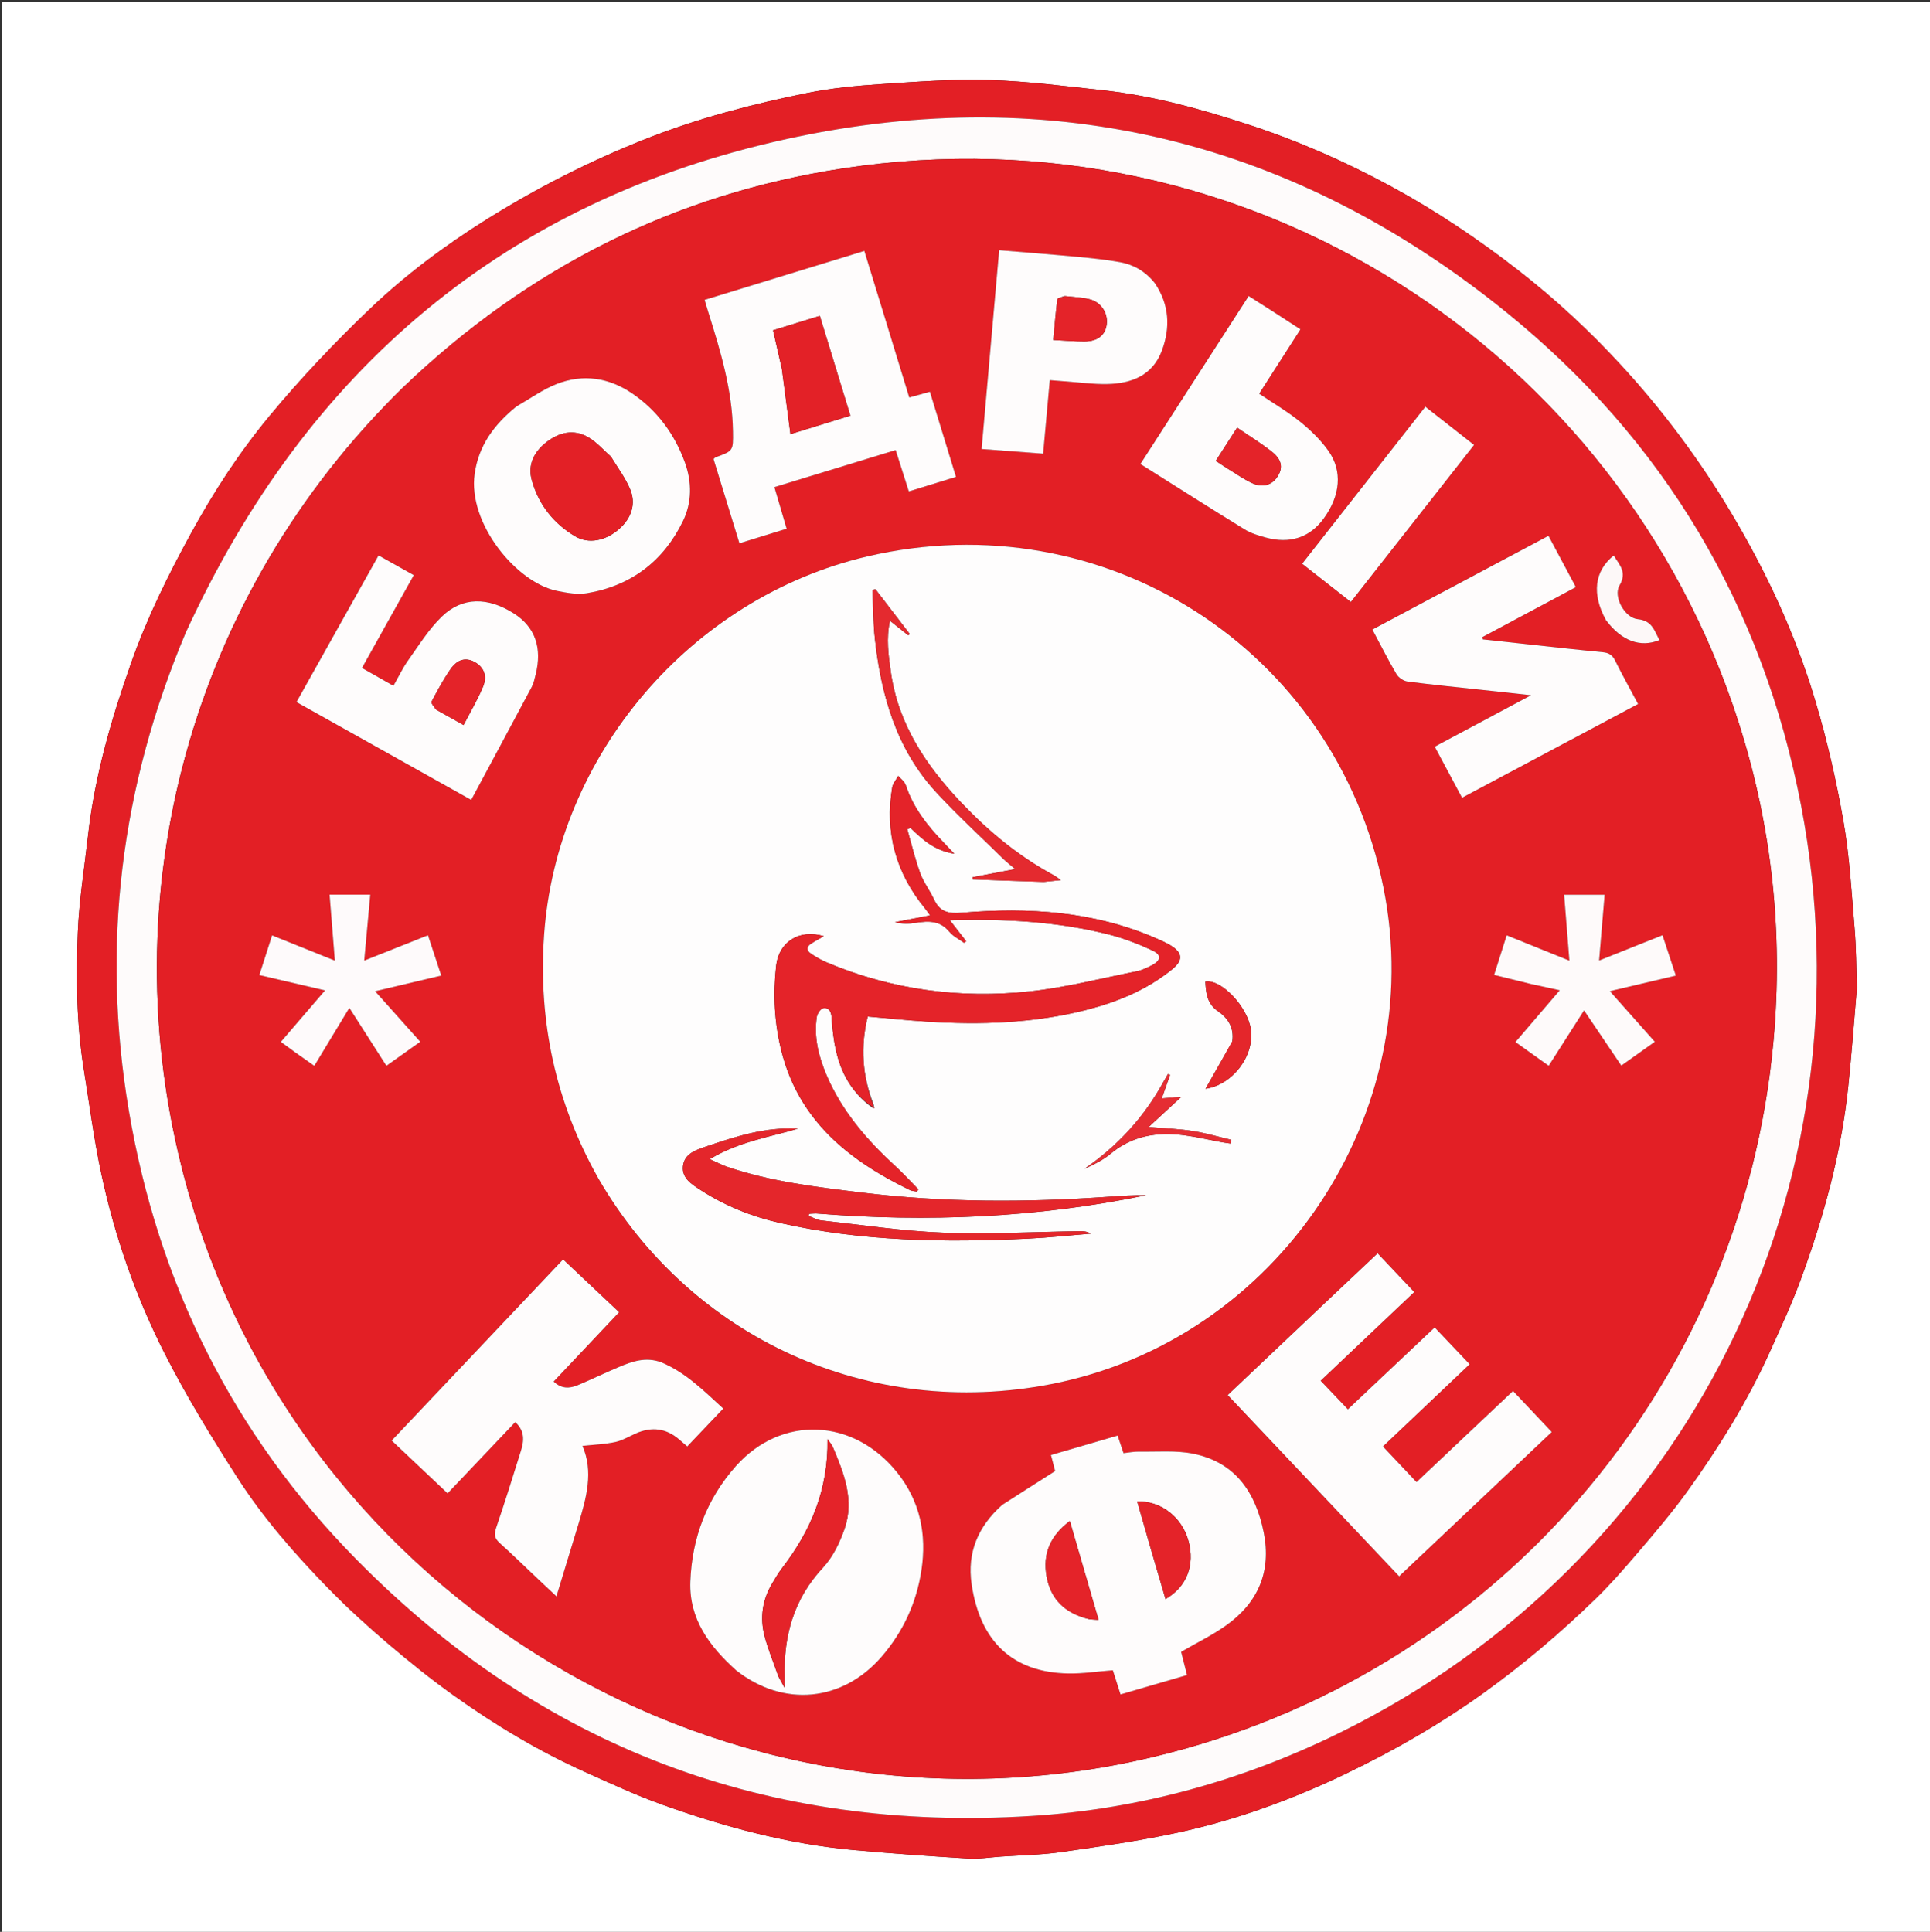 <?xml version="1.0" encoding="UTF-8"?> <svg xmlns="http://www.w3.org/2000/svg" xmlns:xlink="http://www.w3.org/1999/xlink" version="1.1" id="Layer_1" x="0px" y="0px" width="100%" viewBox="0 0 898 899" xml:space="preserve"><rect x="0" y="0" width="898" height="899" fill="#333333" stroke="none"/> <path fill="#FFFFFF" opacity="1" stroke="none" d=" M1,331 C1,220.667 1,110.833 1,1 C300.333,1 599.667,1 899,1 C899,300.667 899,600.333 899,900 C599.667,900 300.333,900 1,900 C1,710.5 1,521 1,331 M864.004,459.422 C863.67,450.336 863.687,441.222 862.927,432.172 C861.53,415.533 860.617,398.77 857.763,382.36 C854.504,363.616 850.233,344.939 844.821,326.702 C835.563,295.499 821.91,266.15 805.161,238.146 C790.491,213.62 773.516,190.88 754.242,169.941 C739.627,154.063 723.812,139.347 706.702,126.016 C688.003,111.448 668.436,98.286 647.646,86.969 C626.157,75.271 603.818,65.447 580.531,57.857 C558.531,50.687 536.273,44.507 513.193,42.007 C495.606,40.102 477.997,37.783 460.349,37.248 C443.704,36.744 426.974,38 410.323,39.109 C398.769,39.88 387.132,40.947 375.803,43.229 C350.013,48.424 324.62,55.048 300.036,64.809 C274.363,75.001 249.907,87.412 226.551,102.026 C206.94,114.296 188.365,128.166 171.71,144.137 C155.511,159.672 139.953,176.052 125.63,193.318 C111.51,210.339 99.369,228.946 88.705,248.482 C78.139,267.839 68.409,287.553 61.07,308.332 C51.847,334.446 44.082,360.984 40.974,388.653 C39.278,403.756 36.817,418.832 36.197,433.982 C35.325,455.267 35.608,476.625 39.003,497.773 C41.602,513.959 43.707,530.257 47.137,546.268 C53.345,575.25 63.109,603.217 76.48,629.598 C86.62,649.603 98.427,668.84 110.552,687.739 C122.57,706.474 137.291,723.256 152.824,739.187 C161.571,748.159 170.883,756.632 180.419,764.769 C190.315,773.213 200.491,781.397 211.075,788.952 C230.343,802.705 250.606,814.895 272.241,824.619 C284.151,829.972 296.039,835.499 308.317,839.885 C337.198,850.201 366.723,858.192 397.402,860.969 C415.071,862.569 432.776,863.831 450.485,864.907 C455.529,865.214 460.647,864.353 465.728,863.999 C475.073,863.348 484.495,863.224 493.743,861.895 C511.891,859.288 530.096,856.714 547.997,852.838 C575.539,846.876 601.927,837.164 627.294,824.9 C649.037,814.388 669.902,802.407 689.619,788.292 C708.313,774.91 725.735,760.134 742.182,744.184 C749.501,737.086 756.222,729.334 762.845,721.563 C770.45,712.64 778.08,703.681 784.93,694.183 C799.809,673.551 813.176,651.951 823.666,628.707 C828.644,617.675 833.747,606.658 837.916,595.311 C848.612,566.201 856.772,536.397 859.987,505.438 C861.544,490.447 862.679,475.412 864.004,459.422 z"></path> <path fill="#E31F25" opacity="1" stroke="none" d=" M864.004,459.91 C862.679,475.412 861.544,490.447 859.987,505.438 C856.772,536.397 848.612,566.201 837.916,595.311 C833.747,606.658 828.644,617.675 823.666,628.707 C813.176,651.951 799.809,673.551 784.93,694.183 C778.08,703.681 770.45,712.64 762.845,721.563 C756.222,729.334 749.501,737.086 742.182,744.184 C725.735,760.134 708.313,774.91 689.619,788.292 C669.902,802.407 649.037,814.388 627.294,824.9 C601.927,837.164 575.539,846.876 547.997,852.838 C530.096,856.714 511.891,859.288 493.743,861.895 C484.495,863.224 475.073,863.348 465.728,863.999 C460.647,864.353 455.529,865.214 450.485,864.907 C432.776,863.831 415.071,862.569 397.402,860.969 C366.723,858.192 337.198,850.201 308.317,839.885 C296.039,835.499 284.151,829.972 272.241,824.619 C250.606,814.895 230.343,802.705 211.075,788.952 C200.491,781.397 190.315,773.213 180.419,764.769 C170.883,756.632 161.571,748.159 152.824,739.187 C137.291,723.256 122.57,706.474 110.552,687.739 C98.427,668.84 86.62,649.603 76.48,629.598 C63.109,603.217 53.345,575.25 47.137,546.268 C43.707,530.257 41.602,513.959 39.003,497.773 C35.608,476.625 35.325,455.267 36.197,433.982 C36.817,418.832 39.278,403.756 40.974,388.653 C44.082,360.984 51.847,334.446 61.07,308.332 C68.409,287.553 78.139,267.839 88.705,248.482 C99.369,228.946 111.51,210.339 125.63,193.318 C139.953,176.052 155.511,159.672 171.71,144.137 C188.365,128.166 206.94,114.296 226.551,102.026 C249.907,87.412 274.363,75.001 300.036,64.809 C324.62,55.048 350.013,48.424 375.803,43.229 C387.132,40.947 398.769,39.88 410.323,39.109 C426.974,38 443.704,36.744 460.349,37.248 C477.997,37.783 495.606,40.102 513.193,42.007 C536.273,44.507 558.531,50.687 580.531,57.857 C603.818,65.447 626.157,75.271 647.646,86.969 C668.436,98.286 688.003,111.448 706.702,126.016 C723.812,139.347 739.627,154.063 754.242,169.941 C773.516,190.88 790.491,213.62 805.161,238.146 C821.91,266.15 835.563,295.499 844.821,326.702 C850.233,344.939 854.504,363.616 857.763,382.36 C860.617,398.77 861.53,415.533 862.927,432.172 C863.687,441.222 863.67,450.336 864.004,459.91 M86.236,294.745 C56.13,366.216 47.036,440.229 59.935,516.742 C73.499,597.201 108.424,667.34 165.552,725.432 C251.771,813.105 357.023,852.785 479.81,845.084 C530.051,841.933 577.812,828.707 622.971,806.549 C784.971,727.059 872.118,552.711 838.005,374.832 C820.183,281.906 774.176,204.674 700.749,145.227 C602.719,65.861 490.392,37.768 367.189,64.434 C235.527,92.932 142.645,171.721 86.236,294.745 z"></path> <path fill="#FEFBFB" opacity="1" stroke="none" d=" M86.422,294.413 C142.645,171.721 235.527,92.932 367.189,64.434 C490.392,37.768 602.719,65.861 700.749,145.227 C774.176,204.674 820.183,281.906 838.005,374.832 C872.118,552.711 784.971,727.059 622.971,806.549 C577.812,828.707 530.051,841.933 479.81,845.084 C357.023,852.785 251.771,813.105 165.552,725.432 C108.424,667.34 73.499,597.201 59.935,516.742 C47.036,440.229 56.13,366.216 86.422,294.413 M187.676,180.168 C88.858,276.624 50.376,416.398 86.076,549.198 C138.635,744.709 339.151,864.404 535.997,817.77 C694.533,780.213 810.67,646.188 825.203,484.1 C829.722,433.686 824.376,384.344 808.956,336.173 C753.519,162.992 580.574,49.73 392.394,78.341 C313.721,90.302 245.737,124.7 187.676,180.168 z"></path> <path fill="#E31F25" opacity="1" stroke="none" d=" M187.931,179.923 C245.737,124.7 313.721,90.302 392.394,78.341 C580.574,49.73 753.519,162.992 808.956,336.173 C824.376,384.344 829.722,433.686 825.203,484.1 C810.67,646.188 694.533,780.213 535.997,817.77 C339.151,864.404 138.635,744.709 86.076,549.198 C50.376,416.398 88.858,276.624 187.931,179.923 M278.689,548.805 C321.755,623.036 404.544,660.561 489.002,644.131 C594.464,623.615 664.934,518.346 643.693,413.054 C621.295,302.033 513.766,233.081 403.404,258.974 C321.403,278.213 258.868,351.564 253.142,435.343 C250.403,475.414 258.507,513.115 278.689,548.805 M466.057,700.543 C455.036,710.318 449.933,722.527 452.06,737.153 C455.949,763.896 471.161,778.338 497.083,778.778 C503.847,778.893 510.631,777.831 517.783,777.279 C518.9,780.787 520.086,784.513 521.36,788.515 C531.883,785.451 542.009,782.502 552.3,779.506 C551.239,775.32 550.322,771.699 549.564,768.711 C557.007,764.379 564.252,760.893 570.681,756.272 C585.415,745.681 591.621,731.253 587.982,713.148 C584.25,694.577 574.852,680.528 555.29,676.521 C547.127,674.848 538.438,675.677 529.986,675.525 C527.571,675.482 525.146,675.99 522.75,676.243 C521.758,673.288 520.93,670.822 520.002,668.062 C509.449,671.144 499.208,674.134 488.996,677.115 C489.84,680.345 490.501,682.877 490.941,684.563 C482.487,689.945 474.535,695.007 466.057,700.543 M342.884,777.639 C364.628,794.624 392.002,791.974 410.18,770.982 C420.222,759.386 426.44,745.853 428.73,730.737 C431.253,714.084 428.173,698.606 417.375,685.162 C397.075,659.887 363.566,658.438 342.37,682.289 C328.849,697.503 321.953,715.76 321.205,735.993 C320.563,753.392 330.047,766.133 342.884,777.639 M307.264,633.851 C300.439,631.305 294.148,633.54 287.97,636.155 C281.546,638.874 275.26,641.917 268.827,644.612 C265.014,646.21 261.201,646.376 257.597,642.919 C267.84,632.065 277.864,621.443 288.035,610.666 C279.218,602.353 270.688,594.311 261.989,586.11 C235.14,614.489 208.768,642.363 182.256,670.385 C191.179,678.812 199.631,686.794 208.259,694.943 C218.9,683.738 229.266,672.823 239.73,661.805 C244.25,665.907 243.821,670.504 242.41,675.063 C238.676,687.122 234.869,699.162 230.811,711.115 C229.802,714.088 230.143,715.927 232.468,718.023 C238.651,723.596 244.61,729.417 250.663,735.133 C253.238,737.564 255.826,739.982 258.903,742.871 C262.51,731.027 265.857,720.081 269.175,709.126 C272.855,696.972 276.242,684.795 271.001,672.863 C276.247,672.296 281.321,672.124 286.212,671.086 C289.557,670.377 292.659,668.489 295.847,667.078 C303.285,663.784 310.091,664.642 316.233,670.087 C317.325,671.055 318.449,671.986 319.768,673.113 C325.381,667.212 330.851,661.46 336.519,655.501 C327.475,647.256 319.183,638.799 307.264,633.851 M615.666,607.166 C600.938,621.119 586.209,635.071 571.268,649.226 C597.997,677.488 624.389,705.394 650.992,733.524 C674.839,710.981 698.301,688.802 722.003,666.397 C715.955,659.991 710.06,653.746 703.987,647.313 C688.816,661.634 674.09,675.536 659.076,689.709 C653.66,683.969 648.6,678.607 643.435,673.133 C657.184,660.095 670.412,647.552 683.785,634.87 C678.054,628.835 672.84,623.344 667.528,617.749 C653.856,630.653 640.597,643.168 627.146,655.864 C622.719,651.221 618.72,647.026 614.445,642.542 C629.034,628.717 643.376,615.125 657.99,601.277 C652.244,595.197 646.694,589.325 640.986,583.285 C632.406,591.382 624.297,599.034 615.666,607.166 M412.347,150.119 C408.971,139.07 405.596,128.022 402.159,116.774 C377.01,124.481 352.497,131.993 327.823,139.555 C328.539,141.925 329.044,143.665 329.589,145.393 C335.295,163.493 340.761,181.641 341.035,200.862 C341.162,209.839 341.169,209.836 332.918,212.823 C332.64,212.923 332.44,213.238 332.001,213.636 C335.955,226.499 339.938,239.459 344.046,252.822 C351.702,250.457 358.872,248.242 366.002,246.04 C363.993,239.21 362.188,233.074 360.31,226.689 C379.442,220.845 397.952,215.191 416.734,209.454 C418.848,216.09 420.789,222.184 422.861,228.687 C430.403,226.363 437.465,224.187 444.804,221.926 C440.656,208.386 436.682,195.414 432.668,182.309 C429.305,183.244 426.334,184.071 423.065,184.98 C419.532,173.388 416.099,162.122 412.347,150.119 M672.401,274.936 C661.164,280.927 649.926,286.917 638.555,292.979 C642.464,300.315 645.89,307.158 649.768,313.734 C650.727,315.36 653.049,316.906 654.921,317.152 C666.308,318.648 677.747,319.757 689.169,320.997 C696.453,321.788 703.736,322.583 712.388,323.525 C696.646,331.936 682.206,339.65 667.556,347.477 C671.953,355.697 676.078,363.408 680.265,371.236 C707.83,356.557 734.933,342.123 762.17,327.619 C758.414,320.561 754.772,314.023 751.454,307.324 C750.184,304.761 748.514,303.779 745.765,303.516 C734.495,302.439 723.242,301.177 711.985,299.965 C704.625,299.173 697.267,298.349 689.908,297.54 C689.838,297.187 689.767,296.835 689.696,296.482 C704.108,288.781 718.519,281.079 733.219,273.223 C728.904,265.136 724.783,257.413 720.477,249.342 C704.439,257.884 688.751,266.24 672.401,274.936 M161.344,284.84 C153.588,298.721 145.833,312.601 137.946,326.716 C165.05,341.896 191.815,356.884 219.239,372.242 C228.799,354.434 238.166,337.053 247.432,319.618 C248.349,317.891 248.732,315.858 249.222,313.931 C252.387,301.486 248.964,291.816 239.229,285.57 C227.155,277.824 215.282,277.661 205.743,286.776 C199.6,292.646 194.979,300.165 189.993,307.17 C187.349,310.883 185.382,315.077 183.055,319.149 C177.948,316.25 173.356,313.644 168.417,310.84 C172.557,303.422 176.503,296.347 180.452,289.274 C184.408,282.189 188.366,275.105 192.519,267.671 C186.92,264.53 181.663,261.581 176.137,258.48 C171.142,267.423 166.448,275.825 161.344,284.84 M239.946,189.433 C229.96,197.545 222.733,207.23 220.85,220.46 C217.554,243.609 240.399,271.228 259.253,274.988 C263.762,275.887 268.62,276.801 273.044,276.063 C293.625,272.629 308.674,261.171 317.767,242.48 C321.992,233.792 321.963,224.307 318.666,215.219 C313.896,202.071 305.872,191.122 294.282,183.184 C283.455,175.769 271.419,173.86 259.138,178.65 C252.581,181.208 246.693,185.483 239.946,189.433 M592.44,145.062 C588.705,142.684 584.969,140.306 580.99,137.772 C564.128,163.936 547.506,189.729 530.614,215.94 C547.035,226.275 563.013,236.45 579.145,246.376 C582.057,248.168 585.523,249.214 588.863,250.13 C600.195,253.238 609.443,250.137 615.856,241.338 C623.608,230.703 624.791,219.295 618.072,209.795 C614.482,204.719 609.814,200.206 604.952,196.282 C599.044,191.515 592.419,187.638 585.851,183.205 C592.278,173.186 598.607,163.32 605.058,153.264 C600.835,150.521 596.939,147.991 592.44,145.062 M537.09,131.48 C532.969,126.295 527.496,123.15 521.12,122.003 C514.422,120.799 507.618,120.116 500.834,119.479 C488.968,118.364 477.083,117.458 464.891,116.438 C462.139,147.579 459.437,178.162 456.716,208.954 C466.695,209.709 475.893,210.405 485.359,211.121 C486.422,199.371 487.422,188.317 488.454,176.904 C490.977,177.108 493.11,177.298 495.245,177.449 C501.884,177.92 508.534,178.858 515.163,178.731 C526.544,178.512 536.367,174.667 540.641,163.082 C544.567,152.44 544.13,141.835 537.09,131.48 M712.551,457.942 C716.826,458.88 721.1,459.818 725.732,460.835 C718.615,469.147 711.974,476.904 705.109,484.923 C710.584,488.831 715.374,492.249 720.582,495.966 C726.105,487.313 731.24,479.267 737.029,470.196 C743.162,479.28 748.678,487.45 754.368,495.88 C759.692,492.099 764.63,488.592 769.962,484.805 C762.629,476.547 755.824,468.883 749.046,461.25 C759.228,458.849 769.294,456.475 779.748,454.01 C777.506,447.226 775.609,441.484 773.537,435.213 C763.411,439.255 753.893,443.054 744.039,446.987 C744.906,436.665 745.757,426.528 746.61,416.376 C739.942,416.376 734.049,416.376 727.762,416.376 C728.591,426.766 729.39,436.781 730.209,447.055 C720.216,443.019 710.789,439.211 701.036,435.271 C698.917,441.95 697.091,447.704 695.191,453.691 C701.102,455.157 706.413,456.474 712.551,457.942 M137.602,489.915 C140.274,491.797 142.946,493.679 146.238,495.997 C151.822,486.761 157.16,477.934 162.546,469.027 C168.331,478.071 173.945,486.849 179.785,495.979 C185.342,492.03 190.258,488.538 195.536,484.788 C188.166,476.538 181.305,468.858 174.536,461.28 C184.673,458.88 194.88,456.464 205.309,453.995 C203.097,447.277 201.24,441.641 199.129,435.228 C189.04,439.241 179.341,443.099 169.473,447.024 C170.437,436.505 171.355,426.483 172.284,416.348 C165.572,416.348 159.677,416.348 153.348,416.348 C154.18,426.776 154.984,436.852 155.797,447.042 C146.039,443.115 136.445,439.254 126.597,435.291 C124.48,441.889 122.663,447.553 120.668,453.769 C130.959,456.169 140.918,458.492 151.231,460.897 C144.289,468.985 137.625,476.751 130.677,484.849 C133.053,486.583 135.041,488.033 137.602,489.915 M631.354,229.842 C622.89,240.638 614.427,251.434 605.883,262.332 C613.668,268.436 620.985,274.173 628.523,280.084 C647.622,255.754 666.576,231.608 685.845,207.061 C678.183,201.051 670.82,195.275 663.189,189.289 C652.509,202.905 642.161,216.098 631.354,229.842 M747.464,288.952 C754.464,298.261 763.219,301.513 772.135,297.853 C769.714,293.595 768.844,288.822 762.031,288.145 C755.879,287.534 750.506,277.539 753.531,272.451 C757.259,266.18 753.397,262.856 750.859,258.48 C741.806,265.745 740.534,276.441 747.464,288.952 z"></path> <path fill="#FEFDFD" opacity="1" stroke="none" d=" M278.483,548.5 C258.507,513.115 250.403,475.414 253.142,435.343 C258.868,351.564 321.403,278.213 403.404,258.974 C513.766,233.081 621.295,302.033 643.693,413.054 C664.934,518.346 594.464,623.615 489.002,644.131 C404.544,660.561 321.755,623.036 278.483,548.5 M406.09,515.62 C406.333,515.624 406.577,515.629 406.82,515.634 C406.752,515.255 406.683,514.876 406.402,513.771 C401.202,500.537 400.254,487.065 403.747,473.066 C413.244,473.888 422.324,474.862 431.429,475.427 C456.303,476.97 481.037,476.208 505.343,469.993 C519.983,466.249 533.767,460.609 545.59,450.918 C550.528,446.871 550.255,443.387 544.787,440.034 C542.812,438.823 540.673,437.854 538.546,436.918 C509.376,424.091 478.693,422.089 447.5,424.748 C441.47,425.262 437.321,424.491 434.656,418.698 C432.716,414.483 429.732,410.698 428.156,406.378 C425.722,399.709 424.094,392.745 422.125,385.906 C422.635,385.702 423.145,385.498 423.654,385.294 C429.148,390.618 434.705,395.833 444,397.284 C441.955,395.127 440.76,393.835 439.532,392.577 C431.792,384.654 424.997,376.135 421.433,365.391 C420.888,363.748 419.142,362.504 417.951,361.075 C416.981,362.861 415.445,364.553 415.127,366.448 C411.581,387.562 416.911,406.329 430.454,422.836 C431.211,423.759 431.871,424.763 432.756,425.975 C426.975,427.096 421.697,428.12 416.42,429.144 C419.822,430.032 423.081,429.91 426.281,429.41 C432.056,428.508 437.384,428.334 441.662,433.536 C443.455,435.716 446.268,437.057 448.618,438.78 C448.926,438.529 449.234,438.278 449.542,438.028 C447.158,434.954 444.774,431.881 441.945,428.233 C467.446,427.506 491.811,428.828 515.697,434.818 C522.726,436.581 529.614,439.255 536.202,442.3 C540.628,444.346 540.273,447.005 535.848,449.258 C533.639,450.382 531.32,451.523 528.919,452.001 C512.309,455.303 495.787,459.592 479.005,461.371 C446.579,464.807 414.888,460.644 384.622,447.861 C382.04,446.771 379.558,445.336 377.244,443.749 C375.068,442.256 375.226,440.446 377.516,439.033 C379.303,437.931 381.148,436.922 383.318,435.67 C372.044,432.208 362.383,438.247 361.131,449.36 C359.609,462.865 360.291,476.288 363.677,489.516 C371.926,521.737 395.119,540.094 423.316,553.793 C424.281,554.261 425.466,554.279 426.549,554.507 C426.806,554.17 427.062,553.833 427.319,553.497 C423.783,549.913 420.39,546.174 416.686,542.773 C403.446,530.616 391.828,517.258 384.658,500.521 C380.937,491.834 378.624,482.851 380.018,473.336 C380.246,471.778 381.778,469.406 383.007,469.201 C385.878,468.722 386.781,471.001 386.943,473.687 C387.153,477.172 387.529,480.659 388.06,484.11 C390.003,496.729 394.953,507.654 406.09,515.62 M379.874,564.704 C431.385,568.889 482.547,566.704 533.254,556.235 C527.497,556.083 521.776,556.502 516.054,556.906 C477.584,559.621 439.147,559.657 400.815,554.961 C379.686,552.373 358.506,549.889 338.204,542.946 C335.947,542.174 333.819,541.023 330.238,539.426 C343.778,531.28 357.864,529.227 371.261,525.239 C356.254,524.35 342.315,528.86 328.452,533.567 C323.755,535.162 318.342,536.886 317.758,542.768 C317.202,548.356 321.976,551.206 325.971,553.8 C337.235,561.112 349.604,566.095 362.634,569.06 C400.812,577.746 439.567,578.269 478.431,576.411 C488.152,575.946 497.843,574.87 507.547,574.075 C505.676,572.954 503.876,572.932 502.077,572.958 C480.922,573.26 459.735,574.435 438.624,573.618 C419.729,572.886 400.913,570.007 382.078,567.933 C380.061,567.711 378.148,566.537 376.187,565.804 C376.302,565.487 376.416,565.169 376.531,564.851 C377.349,564.787 378.168,564.722 379.874,564.704 M485.88,410.384 C488.102,410.152 490.325,409.92 493.631,409.575 C491.782,408.333 490.93,407.653 489.987,407.142 C473.871,398.393 459.951,386.868 447.359,373.626 C430.875,356.294 417.923,337.052 414.489,312.726 C413.394,304.973 412.251,297.147 414.096,288.893 C417.265,291.417 419.943,293.551 422.622,295.685 C422.843,295.458 423.063,295.23 423.284,295.003 C417.966,288.069 412.648,281.135 407.33,274.2 C406.866,274.294 406.402,274.389 405.938,274.483 C406.289,282.071 406.233,289.704 407.065,297.239 C409.983,323.679 417.096,348.649 435.647,368.743 C445.568,379.491 456.392,389.407 466.836,399.671 C468.194,401.006 469.716,402.174 472.347,404.438 C464.806,405.885 458.651,407.065 452.496,408.246 C452.525,408.575 452.555,408.904 452.584,409.233 C463.388,409.647 474.192,410.06 485.88,410.384 M573.342,484.798 C569.124,492.208 564.906,499.619 560.904,506.65 C573.322,504.979 583.924,491.368 581.963,478.765 C580.357,468.44 568.278,455.562 560.833,456.776 C561.102,462.091 561.575,467.026 566.691,470.567 C571.215,473.697 574.292,478.005 573.342,484.798 M541.166,503.732 C532.185,520.069 519.915,533.369 504.497,543.969 C508.815,542.006 513.135,539.931 516.695,536.95 C526.785,528.504 538.409,526.651 550.894,528.287 C556.809,529.062 562.644,530.447 568.519,531.536 C569.838,531.78 571.172,531.942 572.499,532.141 C572.62,531.565 572.741,530.988 572.862,530.411 C566.853,529.006 560.899,527.25 554.819,526.295 C548.572,525.314 542.202,525.115 534.463,524.452 C539.96,519.381 544.444,515.244 549.68,510.414 C545.868,510.723 543.284,510.933 540.549,511.155 C541.922,507.279 543.168,503.763 544.414,500.247 C544.087,500.104 543.761,499.961 543.434,499.818 C542.806,500.928 542.178,502.038 541.166,503.732 z"></path> <path fill="#FEFCFC" opacity="1" stroke="none" d=" M466.32,700.306 C474.535,695.007 482.487,689.945 490.941,684.563 C490.501,682.877 489.84,680.345 488.996,677.115 C499.208,674.134 509.449,671.144 520.002,668.062 C520.93,670.822 521.758,673.288 522.75,676.243 C525.146,675.99 527.571,675.482 529.986,675.525 C538.438,675.677 547.127,674.848 555.29,676.521 C574.852,680.528 584.25,694.577 587.982,713.148 C591.621,731.253 585.415,745.681 570.681,756.272 C564.252,760.893 557.007,764.379 549.564,768.711 C550.322,771.699 551.239,775.32 552.3,779.506 C542.009,782.502 531.883,785.451 521.36,788.515 C520.086,784.513 518.9,780.787 517.783,777.279 C510.631,777.831 503.847,778.893 497.083,778.778 C471.161,778.338 455.949,763.896 452.06,737.153 C449.933,722.527 455.036,710.318 466.32,700.306 M535.057,719.478 C537.461,727.669 539.865,735.86 542.297,744.147 C552.21,738.466 556.075,728.337 552.961,717.014 C549.934,706.008 540.126,698.357 529.087,698.68 C531.04,705.402 532.97,712.042 535.057,719.478 M506.962,753.559 C508.233,753.647 509.505,753.734 511.158,753.847 C506.654,738.36 502.285,723.336 497.776,707.828 C488.645,714.679 485.082,723.097 486.956,733.562 C488.891,744.374 495.595,750.809 506.962,753.559 z"></path> <path fill="#FEFCFC" opacity="1" stroke="none" d=" M342.614,777.405 C330.047,766.133 320.563,753.392 321.205,735.993 C321.953,715.76 328.849,697.503 342.37,682.289 C363.566,658.438 397.075,659.887 417.375,685.162 C428.173,698.606 431.253,714.084 428.73,730.737 C426.44,745.853 420.222,759.386 410.18,770.982 C392.002,791.974 364.628,794.624 342.614,777.405 M362.19,780.224 C362.934,781.583 363.677,782.942 365.097,785.538 C365.097,782.798 365.127,781.514 365.093,780.232 C364.577,761.033 369.415,743.951 382.944,729.447 C387.519,724.542 390.721,717.827 392.965,711.387 C397.62,698.031 392.661,685.57 387.486,673.37 C387.107,672.476 386.402,671.721 385.022,669.679 C385.421,693.294 377.187,712.339 363.978,729.584 C362.166,731.951 360.633,734.547 359.119,737.123 C354.687,744.66 353.546,752.835 355.685,761.186 C357.282,767.422 359.812,773.419 362.19,780.224 z"></path> <path fill="#FEFCFC" opacity="1" stroke="none" d=" M307.658,633.954 C319.183,638.799 327.475,647.256 336.519,655.501 C330.851,661.46 325.381,667.212 319.768,673.113 C318.449,671.986 317.325,671.055 316.233,670.087 C310.091,664.642 303.285,663.784 295.847,667.078 C292.659,668.489 289.557,670.377 286.212,671.086 C281.321,672.124 276.247,672.296 271.001,672.863 C276.242,684.795 272.855,696.972 269.175,709.126 C265.857,720.081 262.51,731.027 258.903,742.871 C255.826,739.982 253.238,737.564 250.663,735.133 C244.61,729.417 238.651,723.596 232.468,718.023 C230.143,715.927 229.802,714.088 230.811,711.115 C234.869,699.162 238.676,687.122 242.41,675.063 C243.821,670.504 244.25,665.907 239.73,661.805 C229.266,672.823 218.9,683.738 208.259,694.943 C199.631,686.794 191.179,678.812 182.256,670.385 C208.768,642.363 235.14,614.489 261.989,586.11 C270.688,594.311 279.218,602.353 288.035,610.666 C277.864,621.443 267.84,632.065 257.597,642.919 C261.201,646.376 265.014,646.21 268.827,644.612 C275.26,641.917 281.546,638.874 287.97,636.155 C294.148,633.54 300.439,631.305 307.658,633.954 z"></path> <path fill="#FEFCFC" opacity="1" stroke="none" d=" M615.927,606.926 C624.297,599.034 632.406,591.382 640.986,583.285 C646.694,589.325 652.244,595.197 657.99,601.277 C643.376,615.125 629.034,628.717 614.445,642.542 C618.72,647.026 622.719,651.221 627.146,655.864 C640.597,643.168 653.856,630.653 667.528,617.749 C672.84,623.344 678.054,628.835 683.785,634.87 C670.412,647.552 657.184,660.095 643.435,673.133 C648.6,678.607 653.66,683.969 659.076,689.709 C674.09,675.536 688.816,661.634 703.987,647.313 C710.06,653.746 715.955,659.991 722.003,666.397 C698.301,688.802 674.839,710.981 650.992,733.524 C624.389,705.394 597.997,677.488 571.268,649.226 C586.209,635.071 600.938,621.119 615.927,606.926 z"></path> <path fill="#FEFCFC" opacity="1" stroke="none" d=" M412.506,150.488 C416.099,162.122 419.532,173.388 423.065,184.98 C426.334,184.071 429.305,183.244 432.668,182.309 C436.682,195.414 440.656,208.386 444.804,221.926 C437.465,224.187 430.403,226.363 422.861,228.687 C420.789,222.184 418.848,216.09 416.734,209.454 C397.952,215.191 379.442,220.845 360.31,226.689 C362.188,233.074 363.993,239.21 366.002,246.04 C358.872,248.242 351.702,250.457 344.046,252.822 C339.938,239.459 335.955,226.499 332.001,213.636 C332.44,213.238 332.64,212.923 332.918,212.823 C341.169,209.836 341.162,209.839 341.035,200.862 C340.761,181.641 335.295,163.493 329.589,145.393 C329.044,143.665 328.539,141.925 327.823,139.555 C352.497,131.993 377.01,124.481 402.159,116.774 C405.596,128.022 408.971,139.07 412.506,150.488 M363.818,171.83 C365.123,181.786 366.429,191.742 367.779,202.038 C377.134,199.152 386.226,196.348 395.667,193.435 C390.843,177.672 386.196,162.49 381.453,146.996 C374.05,149.274 366.985,151.447 359.686,153.693 C361.067,159.733 362.354,165.364 363.818,171.83 z"></path> <path fill="#FEFCFC" opacity="1" stroke="none" d=" M672.732,274.766 C688.751,266.24 704.439,257.884 720.477,249.342 C724.783,257.413 728.904,265.136 733.219,273.223 C718.519,281.079 704.108,288.781 689.696,296.482 C689.767,296.835 689.838,297.187 689.908,297.54 C697.267,298.349 704.625,299.173 711.985,299.965 C723.242,301.177 734.495,302.439 745.765,303.516 C748.514,303.779 750.184,304.761 751.454,307.324 C754.772,314.023 758.414,320.561 762.17,327.619 C734.933,342.123 707.83,356.557 680.265,371.236 C676.078,363.408 671.953,355.697 667.556,347.477 C682.206,339.65 696.646,331.936 712.388,323.525 C703.736,322.583 696.453,321.788 689.169,320.997 C677.747,319.757 666.308,318.648 654.921,317.152 C653.049,316.906 650.727,315.36 649.768,313.734 C645.89,307.158 642.464,300.315 638.555,292.979 C649.926,286.917 661.164,280.927 672.732,274.766 z"></path> <path fill="#FEFCFC" opacity="1" stroke="none" d=" M161.549,284.534 C166.448,275.825 171.142,267.423 176.137,258.48 C181.663,261.581 186.92,264.53 192.519,267.671 C188.366,275.105 184.408,282.189 180.452,289.274 C176.503,296.347 172.557,303.422 168.417,310.84 C173.356,313.644 177.948,316.25 183.055,319.149 C185.382,315.077 187.349,310.883 189.993,307.17 C194.979,300.165 199.6,292.646 205.743,286.776 C215.282,277.661 227.155,277.824 239.229,285.57 C248.964,291.816 252.387,301.486 249.222,313.931 C248.732,315.858 248.349,317.891 247.432,319.618 C238.166,337.053 228.799,354.434 219.239,372.242 C191.815,356.884 165.05,341.896 137.946,326.716 C145.833,312.601 153.588,298.721 161.549,284.534 M203.109,330.342 C207.149,332.607 211.188,334.871 215.704,337.403 C218.866,331.265 222.278,325.551 224.798,319.467 C226.897,314.401 225.006,310.303 220.715,308.01 C216.706,305.868 212.818,306.77 209.574,311.464 C206.282,316.228 203.504,321.365 200.805,326.499 C200.442,327.189 201.86,328.814 203.109,330.342 z"></path> <path fill="#FEFCFC" opacity="1" stroke="none" d=" M240.225,189.208 C246.693,185.483 252.581,181.208 259.138,178.65 C271.419,173.86 283.455,175.769 294.282,183.184 C305.872,191.122 313.896,202.071 318.666,215.219 C321.963,224.307 321.992,233.792 317.767,242.48 C308.674,261.171 293.625,272.629 273.044,276.063 C268.62,276.801 263.762,275.887 259.253,274.988 C240.399,271.228 217.554,243.609 220.85,220.46 C222.733,207.23 229.96,197.545 240.225,189.208 M284.153,212.368 C280.664,209.336 277.545,205.651 273.604,203.417 C266.817,199.57 260.105,201.174 254.113,205.883 C248.379,210.39 245.467,216.411 247.431,223.452 C250.585,234.759 257.557,243.631 267.679,249.62 C273.895,253.298 281.779,251.669 287.963,246.272 C293.846,241.138 296.089,234.365 293.109,227.459 C290.9,222.34 287.491,217.738 284.153,212.368 z"></path> <path fill="#FEFCFC" opacity="1" stroke="none" d=" M592.742,145.262 C596.939,147.991 600.835,150.521 605.058,153.264 C598.607,163.32 592.278,173.186 585.851,183.205 C592.419,187.638 599.044,191.515 604.952,196.282 C609.814,200.206 614.482,204.719 618.072,209.795 C624.791,219.295 623.608,230.703 615.856,241.338 C609.443,250.137 600.195,253.238 588.863,250.13 C585.523,249.214 582.057,248.168 579.145,246.376 C563.013,236.45 547.035,226.275 530.614,215.94 C547.506,189.729 564.128,163.936 580.99,137.772 C584.969,140.306 588.705,142.684 592.742,145.262 M571.321,218.156 C575.011,220.383 578.546,222.94 582.428,224.756 C587.588,227.17 591.967,225.759 594.576,221.513 C596.993,217.577 596.415,213.887 591.788,210.217 C586.753,206.223 581.222,202.854 575.617,199.013 C572.118,204.455 568.938,209.4 565.675,214.474 C567.664,215.799 569.176,216.805 571.321,218.156 z"></path> <path fill="#FEFCFC" opacity="1" stroke="none" d=" M537.323,131.76 C544.13,141.835 544.567,152.44 540.641,163.082 C536.367,174.667 526.544,178.512 515.163,178.731 C508.534,178.858 501.884,177.92 495.245,177.449 C493.11,177.298 490.977,177.108 488.454,176.904 C487.422,188.317 486.422,199.371 485.359,211.121 C475.893,210.405 466.695,209.709 456.716,208.954 C459.437,178.162 462.139,147.579 464.891,116.438 C477.083,117.458 488.968,118.364 500.834,119.479 C507.618,120.116 514.422,120.799 521.12,122.003 C527.496,123.15 532.969,126.295 537.323,131.76 M495.26,137.768 C494.121,138.26 492.067,138.631 491.983,139.263 C491.165,145.443 490.675,151.667 490.059,158.226 C495.335,158.494 499.974,158.936 504.611,158.915 C510.701,158.888 514.316,155.916 514.929,150.933 C515.575,145.682 512.35,140.611 506.933,139.251 C503.422,138.369 499.713,138.277 495.26,137.768 z"></path> <path fill="#FEFAFA" opacity="1" stroke="none" d=" M712.138,457.867 C706.413,456.474 701.102,455.157 695.191,453.691 C697.091,447.704 698.917,441.95 701.036,435.271 C710.789,439.211 720.216,443.019 730.209,447.055 C729.39,436.781 728.591,426.766 727.762,416.376 C734.049,416.376 739.942,416.376 746.61,416.376 C745.757,426.528 744.906,436.665 744.039,446.987 C753.893,443.054 763.411,439.255 773.537,435.213 C775.609,441.484 777.506,447.226 779.748,454.01 C769.294,456.475 759.228,458.849 749.046,461.25 C755.824,468.883 762.629,476.547 769.962,484.805 C764.63,488.592 759.692,492.099 754.368,495.88 C748.678,487.45 743.162,479.28 737.029,470.196 C731.24,479.267 726.105,487.313 720.582,495.966 C715.374,492.249 710.584,488.831 705.109,484.923 C711.974,476.904 718.615,469.147 725.732,460.835 C721.1,459.818 716.826,458.88 712.138,457.867 z"></path> <path fill="#FEFAFB" opacity="1" stroke="none" d=" M137.316,489.7 C135.041,488.033 133.053,486.583 130.677,484.849 C137.625,476.751 144.289,468.985 151.231,460.897 C140.918,458.492 130.959,456.169 120.668,453.769 C122.663,447.553 124.48,441.889 126.597,435.291 C136.445,439.254 146.039,443.115 155.797,447.042 C154.984,436.852 154.18,426.776 153.348,416.348 C159.677,416.348 165.572,416.348 172.284,416.348 C171.355,426.483 170.437,436.505 169.473,447.024 C179.341,443.099 189.04,439.241 199.129,435.228 C201.24,441.641 203.097,447.277 205.309,453.995 C194.88,456.464 184.673,458.88 174.536,461.28 C181.305,468.858 188.166,476.538 195.536,484.788 C190.258,488.538 185.342,492.03 179.785,495.979 C173.945,486.849 168.331,478.071 162.546,469.027 C157.16,477.934 151.822,486.761 146.238,495.997 C142.946,493.679 140.274,491.797 137.316,489.7 z"></path> <path fill="#FEFCFC" opacity="1" stroke="none" d=" M631.584,229.567 C642.161,216.098 652.509,202.905 663.189,189.289 C670.82,195.275 678.183,201.051 685.845,207.061 C666.576,231.608 647.622,255.754 628.523,280.084 C620.985,274.173 613.668,268.436 605.883,262.332 C614.427,251.434 622.89,240.638 631.584,229.567 z"></path> <path fill="#FDF8F8" opacity="1" stroke="none" d=" M747.262,288.643 C740.534,276.441 741.806,265.745 750.859,258.48 C753.397,262.856 757.259,266.18 753.531,272.451 C750.506,277.539 755.879,287.534 762.031,288.145 C768.844,288.822 769.714,293.595 772.135,297.853 C763.219,301.513 754.464,298.261 747.262,288.643 z"></path> <path fill="#E42329" opacity="1" stroke="none" d=" M405.892,515.116 C394.953,507.654 390.003,496.729 388.06,484.11 C387.529,480.659 387.153,477.172 386.943,473.687 C386.781,471.001 385.878,468.722 383.007,469.201 C381.778,469.406 380.246,471.778 380.018,473.336 C378.624,482.851 380.937,491.834 384.658,500.521 C391.828,517.258 403.446,530.616 416.686,542.773 C420.39,546.174 423.783,549.913 427.319,553.497 C427.062,553.833 426.806,554.17 426.549,554.507 C425.466,554.279 424.281,554.261 423.316,553.793 C395.119,540.094 371.926,521.737 363.677,489.516 C360.291,476.288 359.609,462.865 361.131,449.36 C362.383,438.247 372.044,432.208 383.318,435.67 C381.148,436.922 379.303,437.931 377.516,439.033 C375.226,440.446 375.068,442.256 377.244,443.749 C379.558,445.336 382.04,446.771 384.622,447.861 C414.888,460.644 446.579,464.807 479.005,461.371 C495.787,459.592 512.309,455.303 528.919,452.001 C531.32,451.523 533.639,450.382 535.848,449.258 C540.273,447.005 540.628,444.346 536.202,442.3 C529.614,439.255 522.726,436.581 515.697,434.818 C491.811,428.828 467.446,427.506 441.945,428.233 C444.774,431.881 447.158,434.954 449.542,438.028 C449.234,438.278 448.926,438.529 448.618,438.78 C446.268,437.057 443.455,435.716 441.662,433.536 C437.384,428.334 432.056,428.508 426.281,429.41 C423.081,429.91 419.822,430.032 416.42,429.144 C421.697,428.12 426.975,427.096 432.756,425.975 C431.871,424.763 431.211,423.759 430.454,422.836 C416.911,406.329 411.581,387.562 415.127,366.448 C415.445,364.553 416.981,362.861 417.951,361.075 C419.142,362.504 420.888,363.748 421.433,365.391 C424.997,376.135 431.792,384.654 439.532,392.577 C440.76,393.835 441.955,395.127 444,397.284 C434.705,395.833 429.148,390.618 423.654,385.294 C423.145,385.498 422.635,385.702 422.125,385.906 C424.094,392.745 425.722,399.709 428.156,406.378 C429.732,410.698 432.716,414.483 434.656,418.698 C437.321,424.491 441.47,425.262 447.5,424.748 C478.693,422.089 509.376,424.091 538.546,436.918 C540.673,437.854 542.812,438.823 544.787,440.034 C550.255,443.387 550.528,446.871 545.59,450.918 C533.767,460.609 519.983,466.249 505.343,469.993 C481.037,476.208 456.303,476.97 431.429,475.427 C422.324,474.862 413.244,473.888 403.747,473.066 C400.254,487.065 401.202,500.537 406.32,514.28 C406.238,514.788 405.892,515.116 405.892,515.116 z"></path> <path fill="#E4262B" opacity="1" stroke="none" d=" M379.43,564.681 C378.168,564.722 377.349,564.787 376.531,564.851 C376.416,565.169 376.302,565.487 376.187,565.804 C378.148,566.537 380.061,567.711 382.078,567.933 C400.913,570.007 419.729,572.886 438.624,573.618 C459.735,574.435 480.922,573.26 502.077,572.958 C503.876,572.932 505.676,572.954 507.547,574.075 C497.843,574.87 488.152,575.946 478.431,576.411 C439.567,578.269 400.812,577.746 362.634,569.06 C349.604,566.095 337.235,561.112 325.971,553.8 C321.976,551.206 317.202,548.356 317.758,542.768 C318.342,536.886 323.755,535.162 328.452,533.567 C342.315,528.86 356.254,524.35 371.261,525.239 C357.864,529.227 343.778,531.28 330.238,539.426 C333.819,541.023 335.947,542.174 338.204,542.946 C358.506,549.889 379.686,552.373 400.815,554.961 C439.147,559.657 477.584,559.621 516.054,556.906 C521.776,556.502 527.497,556.083 533.254,556.235 C482.547,566.704 431.385,568.889 379.43,564.681 z"></path> <path fill="#E42A2F" opacity="1" stroke="none" d=" M485.438,410.429 C474.192,410.06 463.388,409.647 452.584,409.233 C452.555,408.904 452.525,408.575 452.496,408.246 C458.651,407.065 464.806,405.885 472.347,404.438 C469.716,402.174 468.194,401.006 466.836,399.671 C456.392,389.407 445.568,379.491 435.647,368.743 C417.096,348.649 409.983,323.679 407.065,297.239 C406.233,289.704 406.289,282.071 405.938,274.483 C406.402,274.389 406.866,274.294 407.33,274.2 C412.648,281.135 417.966,288.069 423.284,295.003 C423.063,295.23 422.843,295.458 422.622,295.685 C419.943,293.551 417.265,291.417 414.096,288.893 C412.251,297.147 413.394,304.973 414.489,312.726 C417.923,337.052 430.875,356.294 447.359,373.626 C459.951,386.868 473.871,398.393 489.987,407.142 C490.93,407.653 491.782,408.333 493.631,409.575 C490.325,409.92 488.102,410.152 485.438,410.429 z"></path> <path fill="#E4262B" opacity="1" stroke="none" d=" M573.432,484.417 C574.292,478.005 571.215,473.697 566.691,470.567 C561.575,467.026 561.102,462.091 560.833,456.776 C568.278,455.562 580.357,468.44 581.963,478.765 C583.924,491.368 573.322,504.979 560.904,506.65 C564.906,499.619 569.124,492.208 573.432,484.417 z"></path> <path fill="#E52D33" opacity="1" stroke="none" d=" M541.358,503.44 C542.178,502.038 542.806,500.928 543.434,499.818 C543.761,499.961 544.087,500.104 544.414,500.247 C543.168,503.763 541.922,507.279 540.549,511.155 C543.284,510.933 545.868,510.723 549.68,510.414 C544.444,515.244 539.96,519.381 534.463,524.452 C542.202,525.115 548.572,525.314 554.819,526.295 C560.899,527.25 566.853,529.006 572.862,530.411 C572.741,530.988 572.62,531.565 572.499,532.141 C571.172,531.942 569.838,531.78 568.519,531.536 C562.644,530.447 556.809,529.062 550.894,528.287 C538.409,526.651 526.785,528.504 516.695,536.95 C513.135,539.931 508.815,542.006 504.497,543.969 C519.915,533.369 532.185,520.069 541.358,503.44 z"></path> <path fill="#E42329" opacity="1" stroke="none" d=" M406.426,514.643 C406.683,514.876 406.752,515.255 406.82,515.634 C406.577,515.629 406.333,515.624 405.991,515.368 C405.892,515.116 406.238,514.788 406.426,514.643 z"></path> <path fill="#E42329" opacity="1" stroke="none" d=" M534.978,719.08 C532.97,712.042 531.04,705.402 529.087,698.68 C540.126,698.357 549.934,706.008 552.961,717.014 C556.075,728.337 552.21,738.466 542.297,744.147 C539.865,735.86 537.461,727.669 534.978,719.08 z"></path> <path fill="#E42329" opacity="1" stroke="none" d=" M506.576,753.444 C495.595,750.809 488.891,744.374 486.956,733.562 C485.082,723.097 488.645,714.679 497.776,707.828 C502.285,723.336 506.654,738.36 511.158,753.847 C509.505,753.734 508.233,753.647 506.576,753.444 z"></path> <path fill="#E42329" opacity="1" stroke="none" d=" M362.059,779.873 C359.812,773.419 357.282,767.422 355.685,761.186 C353.546,752.835 354.687,744.66 359.119,737.123 C360.633,734.547 362.166,731.951 363.978,729.584 C377.187,712.339 385.421,693.294 385.022,669.679 C386.402,671.721 387.107,672.476 387.486,673.37 C392.661,685.57 397.62,698.031 392.965,711.387 C390.721,717.827 387.519,724.542 382.944,729.447 C369.415,743.951 364.577,761.033 365.093,780.232 C365.127,781.514 365.097,782.798 365.097,785.538 C363.677,782.942 362.934,781.583 362.059,779.873 z"></path> <path fill="#E32127" opacity="1" stroke="none" d=" M363.73,171.412 C362.354,165.364 361.067,159.733 359.686,153.693 C366.985,151.447 374.05,149.274 381.453,146.996 C386.196,162.49 390.843,177.672 395.667,193.435 C386.226,196.348 377.134,199.152 367.779,202.038 C366.429,191.742 365.123,181.786 363.73,171.412 z"></path> <path fill="#E42329" opacity="1" stroke="none" d=" M202.781,330.174 C201.86,328.814 200.442,327.189 200.805,326.499 C203.504,321.365 206.282,316.228 209.574,311.464 C212.818,306.77 216.706,305.868 220.715,308.01 C225.006,310.303 226.897,314.401 224.798,319.467 C222.278,325.551 218.866,331.265 215.704,337.403 C211.188,334.871 207.149,332.607 202.781,330.174 z"></path> <path fill="#E32026" opacity="1" stroke="none" d=" M284.384,212.637 C287.491,217.738 290.9,222.34 293.109,227.459 C296.089,234.365 293.846,241.138 287.963,246.272 C281.779,251.669 273.895,253.298 267.679,249.62 C257.557,243.631 250.585,234.759 247.431,223.452 C245.467,216.411 248.379,210.39 254.113,205.883 C260.105,201.174 266.817,199.57 273.604,203.417 C277.545,205.651 280.664,209.336 284.384,212.637 z"></path> <path fill="#E42329" opacity="1" stroke="none" d=" M571.004,217.984 C569.176,216.805 567.664,215.799 565.675,214.474 C568.938,209.4 572.118,204.455 575.617,199.013 C581.222,202.854 586.753,206.223 591.788,210.217 C596.415,213.887 596.993,217.577 594.576,221.513 C591.967,225.759 587.588,227.17 582.428,224.756 C578.546,222.94 575.011,220.383 571.004,217.984 z"></path> <path fill="#E42329" opacity="1" stroke="none" d=" M495.676,137.8 C499.713,138.277 503.422,138.369 506.933,139.251 C512.35,140.611 515.575,145.682 514.929,150.933 C514.316,155.916 510.701,158.888 504.611,158.915 C499.974,158.936 495.335,158.494 490.059,158.226 C490.675,151.667 491.165,145.443 491.983,139.263 C492.067,138.631 494.121,138.26 495.676,137.8 z"></path> </svg> 